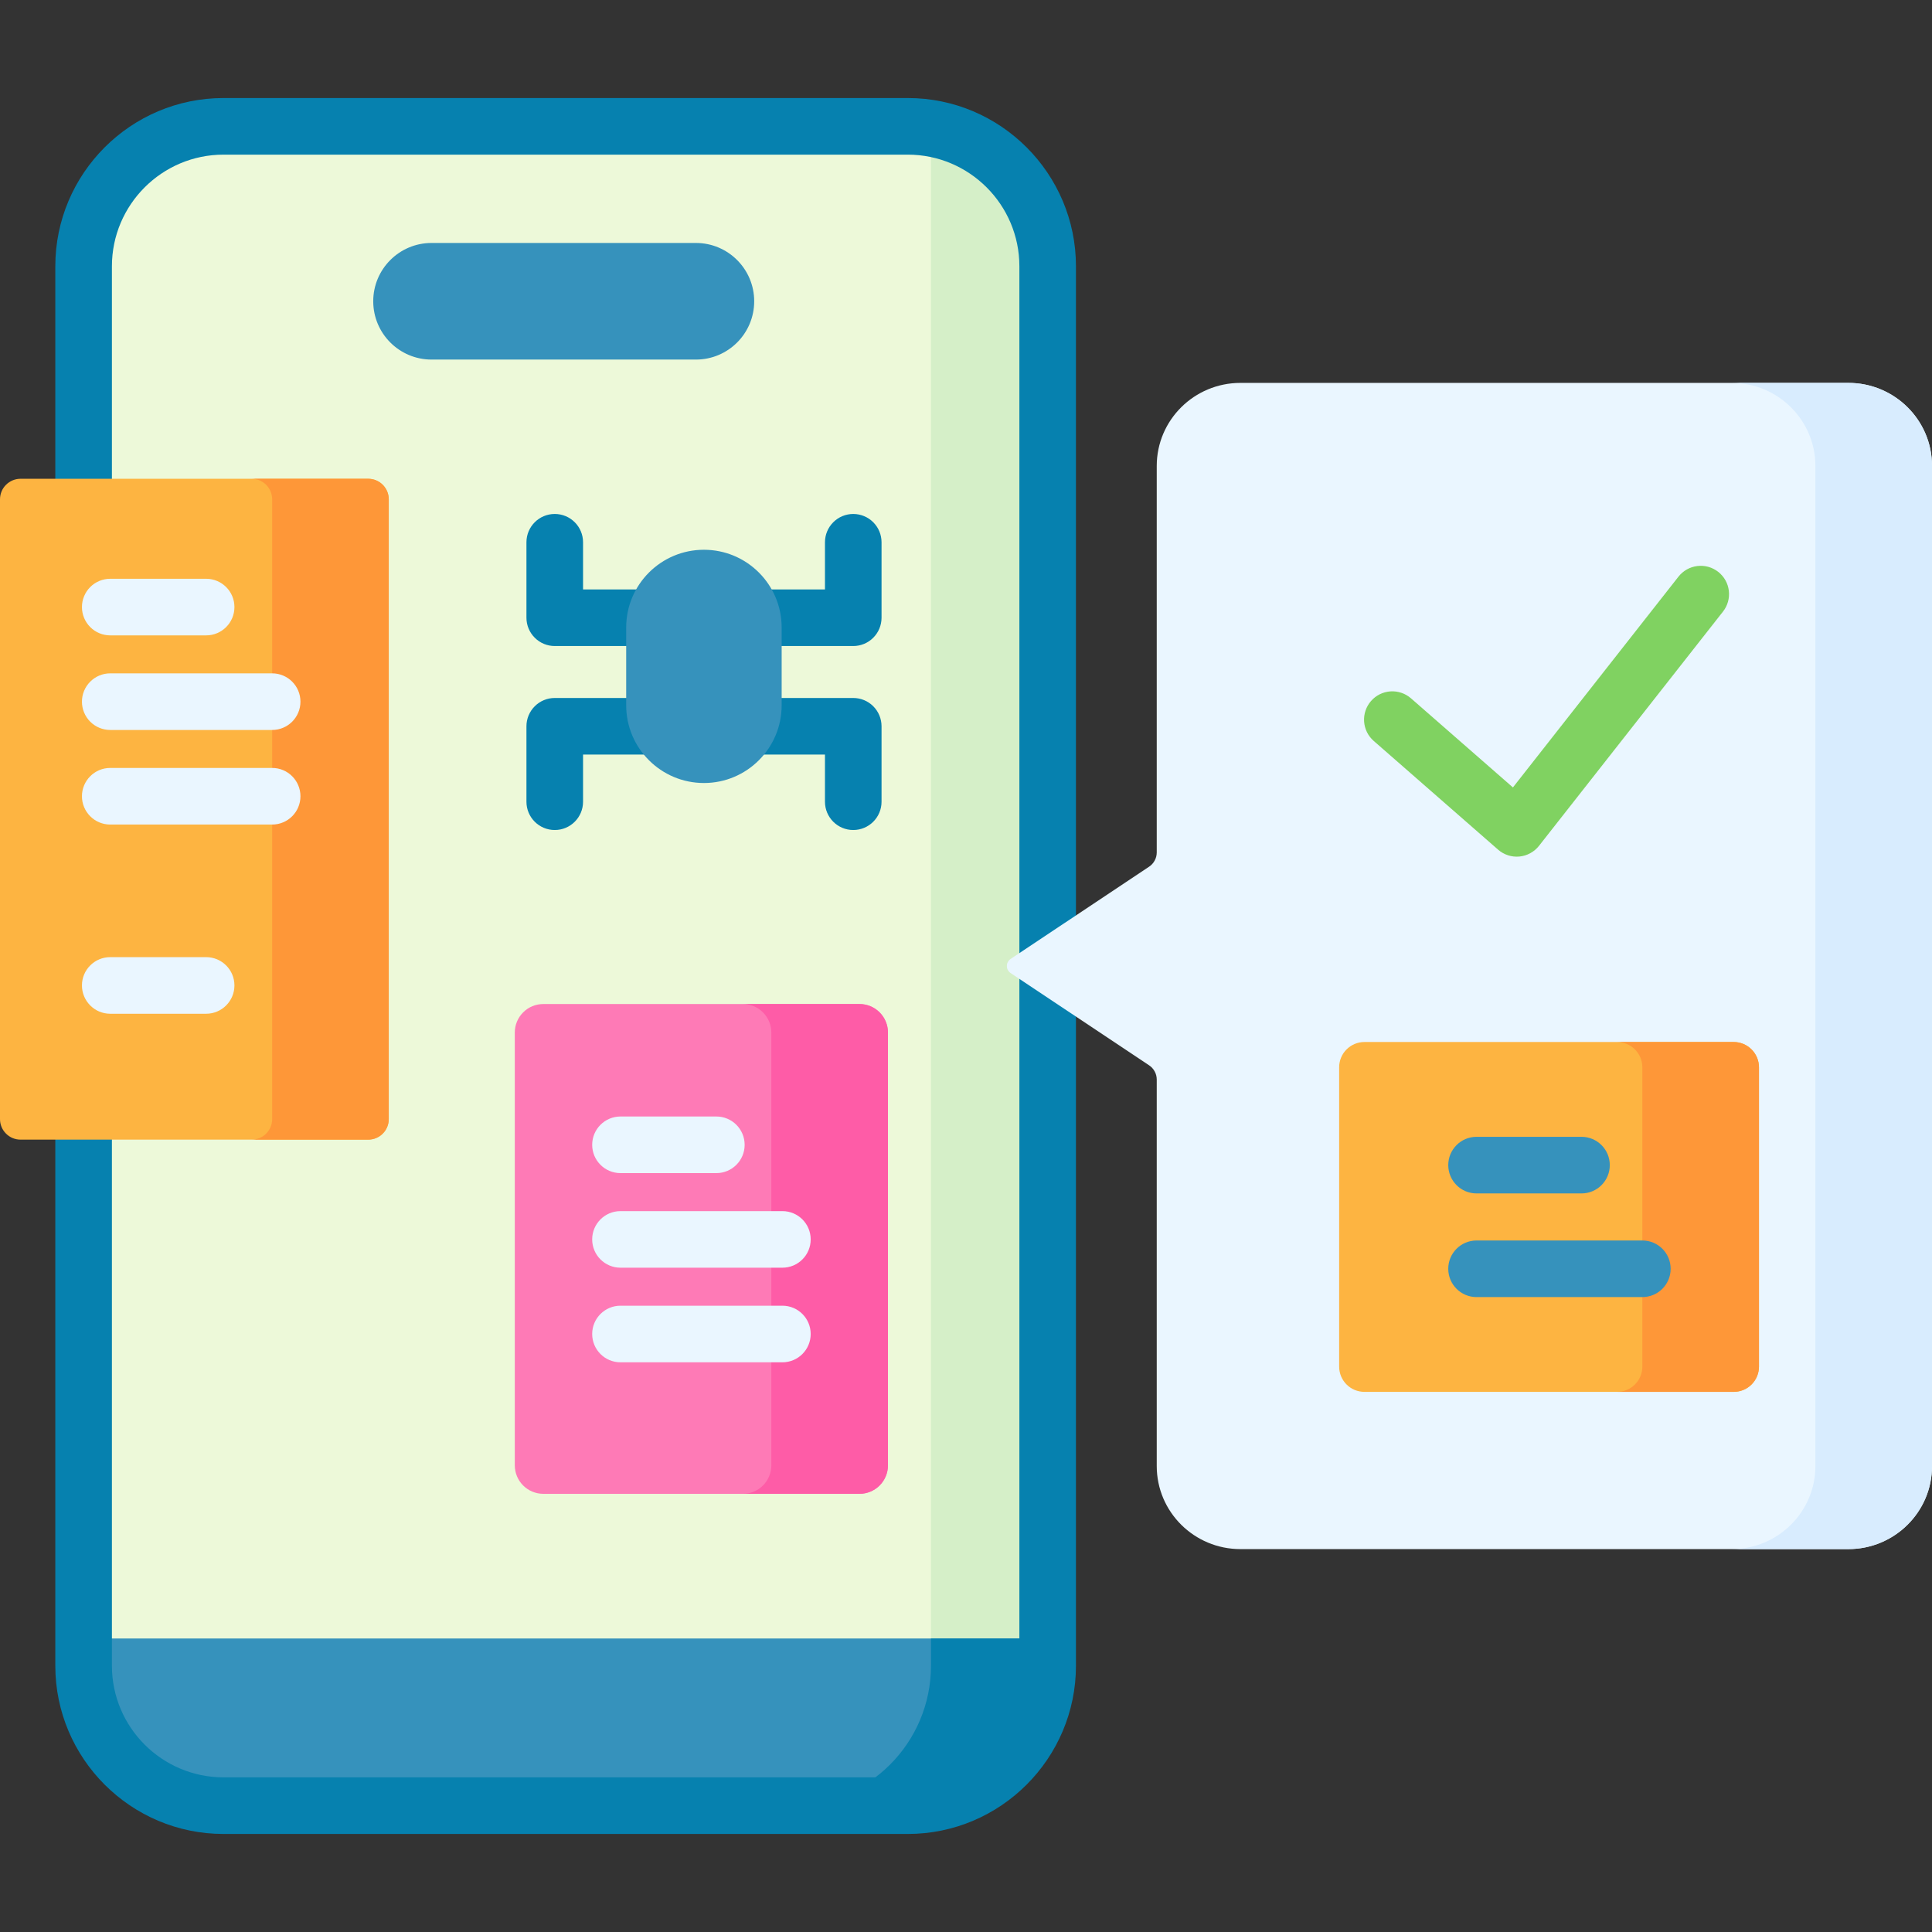 <svg width="70" height="70" viewBox="0 0 70 70" fill="none" xmlns="http://www.w3.org/2000/svg">
<rect x="0" y="0" width="70" height="70" fill="#333333" stroke="none"/>
<g clip-path="url(#clip0_5112_36292)">
<path d="M32.887 65.422H8.098C5.298 65.422 3.027 63.152 3.027 60.352V9.648C3.027 6.848 5.297 4.577 8.098 4.577H32.887C35.687 4.577 37.957 6.847 37.957 9.648V60.352C37.957 63.152 35.687 65.422 32.887 65.422Z" fill="#EDF9D9"/>
<path d="M33.73 4.649V65.351C36.128 64.948 37.956 62.864 37.956 60.352V9.648C37.956 7.136 36.128 5.051 33.73 4.649Z" fill="#D5EFC8"/>
<path d="M32.887 65.422H8.098C5.298 65.422 3.027 63.152 3.027 60.352V59.366H37.957V60.352C37.957 63.152 35.687 65.422 32.887 65.422Z" fill="#3692BC"/>
<path d="M33.731 59.366V60.352C33.731 63.152 31.461 65.422 28.66 65.422H32.885C35.686 65.422 37.956 63.152 37.956 60.352V59.366H33.731Z" fill="#0681AF"/>
<path d="M25.214 13.028H15.636C14.469 13.028 13.523 12.082 13.523 10.915C13.523 9.749 14.469 8.803 15.636 8.803H25.214C26.38 8.803 27.326 9.749 27.326 10.915C27.326 12.082 26.381 13.028 25.214 13.028Z" fill="#3692BC"/>
<path d="M32.889 3.552H8.1C4.739 3.552 2.004 6.287 2.004 9.648V60.352C2.004 63.713 4.739 66.448 8.1 66.448H32.889C36.25 66.448 38.984 63.713 38.984 60.352V9.648C38.984 6.287 36.25 3.552 32.889 3.552ZM36.934 60.352C36.934 62.583 35.119 64.397 32.889 64.397H8.1C5.869 64.397 4.055 62.583 4.055 60.352V9.648C4.055 7.417 5.869 5.603 8.1 5.603H32.889C35.119 5.603 36.934 7.417 36.934 9.648V60.352Z" fill="#0681AF"/>
<path d="M31.141 54.124H19.685C19.411 54.124 19.148 54.015 18.955 53.822C18.761 53.628 18.652 53.365 18.652 53.092V37.41C18.652 37.136 18.761 36.874 18.955 36.68C19.148 36.486 19.411 36.378 19.685 36.378H31.141C31.415 36.378 31.677 36.486 31.871 36.68C32.065 36.874 32.173 37.136 32.173 37.41V53.092C32.173 53.365 32.065 53.628 31.871 53.822C31.677 54.015 31.415 54.124 31.141 54.124Z" fill="#FE7AB6"/>
<path d="M31.139 36.378H26.914C27.05 36.378 27.184 36.404 27.309 36.456C27.434 36.508 27.548 36.584 27.644 36.68C27.74 36.776 27.816 36.89 27.868 37.015C27.92 37.14 27.947 37.275 27.947 37.41V53.092C27.947 53.365 27.838 53.628 27.644 53.822C27.451 54.015 27.188 54.124 26.914 54.124H31.139C31.413 54.124 31.676 54.015 31.869 53.822C32.063 53.628 32.172 53.365 32.172 53.092V37.41C32.172 37.136 32.063 36.874 31.869 36.68C31.676 36.486 31.413 36.378 31.139 36.378Z" fill="#FE5CA7"/>
<path d="M13.341 41.291H0.743C0.546 41.291 0.357 41.213 0.218 41.073C0.078 40.934 0 40.745 0 40.548L0 18.091C0 17.894 0.078 17.704 0.218 17.565C0.357 17.426 0.546 17.347 0.743 17.347H13.341C13.538 17.347 13.727 17.426 13.867 17.565C14.006 17.704 14.085 17.894 14.085 18.091V40.548C14.085 40.745 14.006 40.934 13.867 41.073C13.727 41.213 13.538 41.291 13.341 41.291Z" fill="#FDB441"/>
<path d="M13.342 17.347H9.117C9.314 17.347 9.503 17.426 9.643 17.565C9.782 17.704 9.861 17.894 9.861 18.091V40.548C9.861 40.745 9.782 40.934 9.643 41.073C9.503 41.213 9.314 41.291 9.117 41.291H13.342C13.54 41.291 13.729 41.213 13.868 41.073C14.008 40.934 14.086 40.745 14.086 40.548V18.091C14.086 17.894 14.008 17.704 13.868 17.565C13.729 17.426 13.54 17.347 13.342 17.347Z" fill="#FE9738"/>
<path d="M3.994 23.021H7.468C8.035 23.021 8.494 22.562 8.494 21.995C8.494 21.429 8.035 20.97 7.468 20.97H3.994C3.722 20.97 3.461 21.078 3.269 21.27C3.077 21.462 2.969 21.723 2.969 21.995C2.969 22.267 3.077 22.528 3.269 22.72C3.461 22.913 3.722 23.021 3.994 23.021ZM7.468 34.679H3.994C3.428 34.679 2.969 35.138 2.969 35.704C2.969 36.27 3.428 36.73 3.994 36.73H7.468C8.035 36.73 8.494 36.27 8.494 35.704C8.494 35.138 8.035 34.679 7.468 34.679ZM3.994 26.448H9.861C10.427 26.448 10.886 25.989 10.886 25.422C10.886 24.856 10.427 24.397 9.861 24.397H3.994C3.722 24.397 3.461 24.505 3.269 24.698C3.077 24.89 2.969 25.151 2.969 25.422C2.969 25.695 3.077 25.955 3.269 26.148C3.461 26.34 3.722 26.448 3.994 26.448ZM9.861 27.824H3.994C3.428 27.824 2.969 28.283 2.969 28.85C2.969 29.416 3.428 29.875 3.994 29.875H9.861C10.427 29.875 10.886 29.416 10.886 28.85C10.886 28.283 10.427 27.824 9.861 27.824ZM22.481 42.504H25.955C26.522 42.504 26.98 42.045 26.98 41.479C26.98 40.913 26.522 40.453 25.955 40.453H22.481C21.915 40.453 21.456 40.913 21.456 41.479C21.456 42.045 21.915 42.504 22.481 42.504ZM22.481 45.931H28.348C28.914 45.931 29.373 45.472 29.373 44.906C29.373 44.34 28.914 43.881 28.348 43.881H22.481C21.915 43.881 21.456 44.34 21.456 44.906C21.456 45.472 21.915 45.931 22.481 45.931ZM28.348 47.308H22.481C21.915 47.308 21.456 47.767 21.456 48.333C21.456 48.9 21.915 49.359 22.481 49.359H28.348C28.914 49.359 29.373 48.9 29.373 48.333C29.373 47.767 28.914 47.308 28.348 47.308ZM70.002 16.882V53.118C70.002 54.78 68.644 56.127 66.969 56.127H44.944C43.269 56.127 41.911 54.78 41.911 53.118V39.115C41.911 39.012 41.886 38.912 41.837 38.822C41.789 38.731 41.719 38.655 41.634 38.598L36.619 35.257C36.576 35.229 36.541 35.191 36.517 35.146C36.493 35.101 36.481 35.051 36.481 35C36.481 34.949 36.493 34.899 36.517 34.854C36.541 34.809 36.576 34.771 36.619 34.743L41.634 31.402C41.719 31.345 41.789 31.268 41.837 31.178C41.886 31.088 41.911 30.987 41.911 30.885V16.882C41.911 15.22 43.269 13.873 44.944 13.873H66.969C68.644 13.873 70.002 15.22 70.002 16.882Z" fill="#EAF6FF"/>
<path d="M66.968 13.873H62.742C64.417 13.873 65.775 15.22 65.775 16.882V53.118C65.775 54.78 64.417 56.127 62.742 56.127H66.968C68.642 56.127 70 54.78 70 53.118V16.882C70 15.22 68.642 13.873 66.968 13.873Z" fill="#D8ECFE"/>
<path d="M62.254 20.719C62.148 20.636 62.027 20.575 61.898 20.538C61.768 20.502 61.632 20.492 61.499 20.508C61.365 20.524 61.236 20.566 61.118 20.632C61.001 20.698 60.898 20.787 60.815 20.892L54.816 28.53L51.122 25.301C51.021 25.213 50.903 25.145 50.775 25.102C50.648 25.059 50.513 25.041 50.379 25.05C50.244 25.059 50.113 25.095 49.992 25.154C49.872 25.214 49.764 25.297 49.675 25.399C49.587 25.5 49.519 25.618 49.476 25.745C49.433 25.873 49.415 26.008 49.424 26.142C49.433 26.276 49.469 26.408 49.528 26.529C49.588 26.649 49.671 26.757 49.773 26.846L54.279 30.785C54.384 30.877 54.507 30.946 54.639 30.989C54.772 31.032 54.911 31.047 55.05 31.034C55.188 31.021 55.323 30.98 55.445 30.913C55.567 30.847 55.675 30.756 55.761 30.646L62.427 22.159C62.511 22.053 62.572 21.932 62.608 21.802C62.645 21.673 62.655 21.537 62.639 21.403C62.623 21.27 62.581 21.14 62.515 21.023C62.449 20.906 62.36 20.803 62.254 20.719Z" fill="#80D261"/>
<path d="M62.815 50.43H49.435C49.192 50.43 48.959 50.334 48.788 50.162C48.616 49.99 48.52 49.758 48.52 49.515V38.67C48.52 38.427 48.616 38.194 48.788 38.023C48.959 37.851 49.192 37.754 49.435 37.754H62.815C63.058 37.754 63.291 37.851 63.462 38.023C63.634 38.194 63.731 38.427 63.731 38.67V49.515C63.731 49.758 63.634 49.99 63.462 50.162C63.291 50.334 63.058 50.43 62.815 50.43Z" fill="#FDB441"/>
<path d="M62.815 37.754H58.59C58.833 37.754 59.066 37.851 59.237 38.023C59.409 38.194 59.505 38.427 59.505 38.67V49.515C59.505 49.758 59.409 49.99 59.237 50.162C59.066 50.334 58.833 50.43 58.59 50.43H62.815C63.058 50.43 63.291 50.334 63.463 50.162C63.634 49.99 63.731 49.758 63.731 49.515V38.67C63.731 38.427 63.634 38.194 63.463 38.023C63.291 37.851 63.058 37.754 62.815 37.754Z" fill="#FE9738"/>
<path d="M53.498 43.24H57.301C57.867 43.24 58.326 42.781 58.326 42.214C58.326 41.648 57.867 41.189 57.301 41.189H53.498C52.932 41.189 52.473 41.648 52.473 42.214C52.473 42.781 52.932 43.24 53.498 43.24ZM59.505 44.945H53.498C52.932 44.945 52.473 45.404 52.473 45.97C52.473 46.537 52.932 46.996 53.498 46.996H59.505C60.072 46.996 60.531 46.537 60.531 45.97C60.531 45.404 60.072 44.945 59.505 44.945Z" fill="#3692BC"/>
<path d="M24.355 21.356H21.125V19.648C21.125 19.081 20.666 18.622 20.1 18.622C19.533 18.622 19.074 19.081 19.074 19.648V22.381C19.074 22.653 19.182 22.914 19.375 23.106C19.567 23.299 19.828 23.407 20.1 23.407H24.355C24.921 23.407 25.38 22.948 25.38 22.381C25.38 21.815 24.921 21.356 24.355 21.356ZM24.355 25.289H20.1C19.828 25.289 19.567 25.397 19.375 25.589C19.182 25.782 19.074 26.043 19.074 26.314V29.048C19.074 29.614 19.533 30.073 20.1 30.073C20.666 30.073 21.125 29.614 21.125 29.048V27.34H24.355C24.921 27.34 25.38 26.881 25.38 26.314C25.38 25.748 24.921 25.289 24.355 25.289ZM30.915 18.622C30.643 18.622 30.382 18.73 30.19 18.923C29.998 19.115 29.89 19.376 29.89 19.648V21.356H26.457C25.891 21.356 25.432 21.815 25.432 22.381C25.432 22.948 25.891 23.407 26.457 23.407H30.915C31.187 23.407 31.448 23.299 31.64 23.106C31.832 22.914 31.94 22.653 31.94 22.381V19.648C31.94 19.376 31.832 19.115 31.64 18.923C31.448 18.73 31.187 18.622 30.915 18.622ZM30.915 25.289H26.457C25.891 25.289 25.432 25.748 25.432 26.314C25.432 26.881 25.891 27.34 26.457 27.34H29.89V29.048C29.89 29.614 30.349 30.073 30.915 30.073C31.481 30.073 31.94 29.614 31.94 29.048V26.314C31.94 26.043 31.832 25.782 31.64 25.589C31.448 25.397 31.187 25.289 30.915 25.289Z" fill="#0681AF"/>
<path d="M25.505 28.37C23.949 28.37 22.688 27.109 22.688 25.553V22.736C22.688 21.18 23.949 19.919 25.505 19.919C27.06 19.919 28.321 21.18 28.321 22.736V25.553C28.321 27.109 27.06 28.37 25.505 28.37Z" fill="#3692BC"/>
</g>
<defs>
<clipPath id="clip0_5112_36292">
<rect width="70" height="70" fill="white"/>
</clipPath>
</defs>
</svg>
